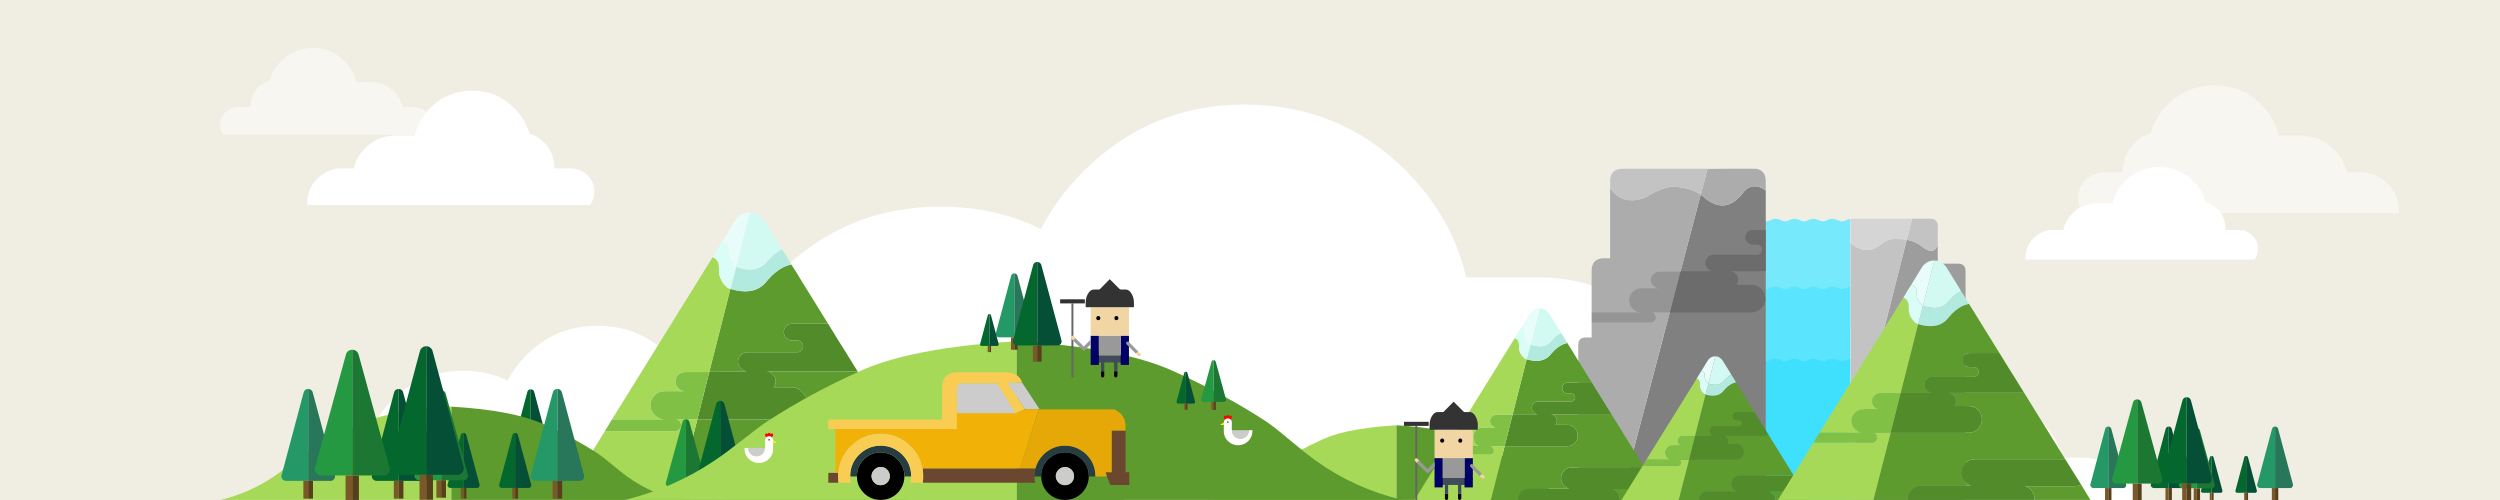 
<svg xmlns="http://www.w3.org/2000/svg" version="1.1" xmlns:xlink="http://www.w3.org/1999/xlink" preserveAspectRatio="none" x="0px" y="0px" width="2000px" height="400px" viewBox="0 0 2000 400">
<defs>
<g id="Layer4_0_FILL">
<path fill="#F0EDE2" stroke="none" d="
M 2000 400
L 2000 0 0.05 0 0.05 400 2000 400 Z"/>
</g>

<g id="Layer4_1_FILL">
<path fill="#FFFFFF" stroke="none" d="
M 1412.1 324.15
Q 1407.75 323.95 1401.85 323.3
L 1360.35 323.3
Q 1352.5 287.9 1325.4 260.75 1287.45 223.1 1234.1 221.9
L 1172.95 221.9
Q 1161.85 174.15 1125 136.75 1071.8 83.65 995.65 83.65 920.4 83.65 867.05 136.75 845.55 158.25 832.75 183.25 796.35 165.3 752.15 165.3 676.9 165.3 623.45 218.5 590.05 251.9 577.6 294.1 577.6 294.75 577.05 294.8 577.05 296 577.05 297.6 567.4 300.15 558.45 304.8 544.2 312.4 532.15 324.5 500.5 355.8 500 400
L 1500 400
Q 1492.9 374.95 1473.35 355.6 1448.05 329.7 1412.1 324.15 Z"/>
</g>

<g id="Layer4_2_FILL">
<path fill="#FFFFFF" stroke="none" d="
M 688.4 380.45
Q 677.25 369.05 661.45 366.6 659.5 366.5 656.9 366.2
L 638.6 366.2
Q 635.15 350.6 623.2 338.65 606.5 322.05 583 321.55
L 556.05 321.55
Q 551.15 300.5 534.9 284 511.45 260.6 477.9 260.6 444.75 260.6 421.25 284 411.75 293.5 406.1 304.5 390.1 296.6 370.6 296.6 337.45 296.6 313.9 320.05 299.15 334.75 293.7 353.35 293.7 353.65 293.45 353.65 293.45 354.2 293.45 354.9 289.2 356 285.25 358.05 278.95 361.4 273.65 366.75 259.7 380.55 259.5 400
L 700.15 400
Q 697.05 389 688.4 380.45 Z"/>
</g>

<g id="Layer4_3_FILL">
<path fill="#FFFFFF" stroke="none" d="
M 1672.8 366.6
Q 1670.85 366.5 1668.25 366.2
L 1649.95 366.2
Q 1646.5 350.6 1634.55 338.65 1617.85 322.05 1594.35 321.55
L 1567.4 321.55
Q 1562.5 300.5 1546.25 284 1522.8 260.6 1489.25 260.6 1456.1 260.6 1432.6 284 1423.1 293.5 1417.45 304.5 1401.45 296.6 1381.95 296.6 1348.8 296.6 1325.25 320.05 1310.5 334.75 1305.05 353.35 1305.05 353.65 1304.8 353.65 1304.8 354.2 1304.8 354.9 1300.55 356 1296.6 358.05 1290.3 361.4 1285 366.75 1271.05 380.55 1270.85 400
L 1711.5 400
Q 1708.4 389 1699.75 380.45 1688.6 369.05 1672.8 366.6 Z"/>
</g>

<g id="g___0_Layer0_0_FILL">
<path fill="#5E9B2E" stroke="none" d="
M 1195.4 392
Q 1197.3 392.55 1198.8 394 1201.1 396.35 1201.1 399.6 1201.1 399.8 1201.1 400
L 1233.55 400 1228.2 391.2
Q 1226.5 392 1224.55 392
L 1195.4 392
M 1150.75 337.65
Q 1152.6 337.7 1153.85 339.05 1155.3 340.4 1155.3 342.45 1155.3 344.1 1154.25 345.35
L 1162.7 345.35
Q 1165.9 345.35 1168.2 347.65 1170.45 349.85 1170.45 353.05 1170.45 356.25 1168.2 358.6 1165.9 360.9 1162.7 360.9
L 1157.1 360.9 1117.3 360.9 1107.25 400 1127.15 400
Q 1127.15 399.8 1127.15 399.6 1127.15 396.35 1129.45 394 1131.7 391.75 1134.95 391.75
L 1164.2 391.75
Q 1162.25 391.25 1160.7 389.75 1158.35 387.4 1158.35 384.1 1158.35 380.9 1160.7 378.6 1163 376.3 1166.2 376.3
L 1218.9 376.3 1195 337.65 1150.75 337.65
M 1133.3 297.65
L 1123.15 337.65 1141.6 337.65
Q 1139.7 337.6 1138.45 336.2 1137 334.85 1137 332.95 1137 331.05 1138.45 329.65 1139.7 328.35 1141.7 328.35
L 1165.8 328.35
Q 1166.9 328.35 1167.7 327.5 1168.55 326.6 1168.55 325.45 1168.55 324.25 1167.7 323.5 1167 322.7 1166.1 322.7 1165.9 322.65 1165.8 322.65
L 1162.95 322.65
Q 1161.5 322.55 1160.45 321.45 1159.2 320.3 1159.2 318.6 1159.2 316.9 1160.45 315.7 1161.6 314.5 1163.4 314.5
L 1180.65 314.5 1167.4 293.1 1165.5 289.95 1162.85 285.8
Q 1158.7 286.65 1154.8 289.95 1154.2 290.45 1153.5 291.1 1152.6 292 1151.6 293.1 1151.1 293.6 1150.65 294.25 1145 301.15 1133.3 297.65
M 1122.45 340.45
L 1123.05 338.3 1122.9 338.5 1122.7 339.4 1122.35 340.7 1122.45 340.45 Z"/>

<path fill="#518B2A" stroke="none" d="
M 1166.2 376.3
Q 1163 376.3 1160.7 378.6 1158.35 380.9 1158.35 384.1 1158.35 387.4 1160.7 389.75 1162.25 391.25 1164.2 391.75
L 1134.95 391.75
Q 1131.7 391.75 1129.45 394 1127.15 396.35 1127.15 399.6 1127.15 399.8 1127.15 400
L 1201.1 400
Q 1201.1 399.8 1201.1 399.6 1201.1 396.35 1198.8 394 1197.3 392.55 1195.4 392
L 1224.55 392
Q 1226.5 392 1228.2 391.2
L 1218.9 376.3 1166.2 376.3
M 1123.05 338.3
L 1122.45 340.45 1117.3 360.9 1157.1 360.9 1162.7 360.9
Q 1165.9 360.9 1168.2 358.6 1170.45 356.25 1170.45 353.05 1170.45 349.85 1168.2 347.65 1165.9 345.35 1162.7 345.35
L 1154.25 345.35
Q 1155.3 344.1 1155.3 342.45 1155.3 340.4 1153.85 339.05 1152.6 337.7 1150.75 337.65
L 1195 337.65 1189.25 328.35 1185.7 322.7 1180.65 314.5 1163.4 314.5
Q 1161.6 314.5 1160.45 315.7 1159.2 316.9 1159.2 318.6 1159.2 320.3 1160.45 321.45 1161.5 322.55 1162.95 322.65
L 1165.8 322.65
Q 1165.9 322.65 1166.1 322.7 1167 322.7 1167.7 323.5 1168.55 324.25 1168.55 325.45 1168.55 326.6 1167.7 327.5 1166.9 328.35 1165.8 328.35
L 1141.7 328.35
Q 1139.7 328.35 1138.45 329.65 1137 331.05 1137 332.95 1137 334.85 1138.45 336.2 1139.7 337.6 1141.6 337.65
L 1123.15 337.65 1123.1 337.95 1123.05 338.3 Z"/>

<path fill="#B3EADF" stroke="none" d="
M 1151.05 284.45
Q 1146.2 290.4 1136.1 287
L 1133.3 297.65
Q 1145 301.15 1150.65 294.25 1151.1 293.6 1151.6 293.1 1152.6 292 1153.5 291.1 1154.2 290.45 1154.8 289.95 1158.7 286.65 1162.85 285.8
L 1160.3 281.5 1158.35 278.5
Q 1155.75 279.6 1153.35 281.9 1152.2 283.1 1151.05 284.45 Z"/>

<path fill="#D2FAF2" stroke="none" d="
M 1148.55 263.1
Q 1146.15 260.65 1142.75 260.6
L 1136.1 287
Q 1146.2 290.4 1151.05 284.45 1152.2 283.1 1153.35 281.9 1155.75 279.6 1158.35 278.5
L 1155.45 273.7 1149.95 264.8 1149.75 264.5
Q 1149.25 263.7 1148.55 263.1 Z"/>

<path fill="#A6D958" stroke="none" d="
M 1108.6 365.65
Q 1107.75 366.6 1106.6 366.6
L 1072.45 366.6 1051.75 400 1107.25 400 1117.3 360.9 1106.75 360.9
Q 1107.8 360.95 1108.6 361.7 1109.4 362.55 1109.4 363.7 1109.4 364.85 1108.6 365.65
M 1126.6 283.5
Q 1125.9 282.7 1124.7 282.25
L 1075.9 360.9 1101.25 360.9
Q 1098.55 360.85 1096.6 358.8 1094.5 356.8 1094.5 354.1 1094.5 351.3 1096.6 349.25 1098.45 347.25 1101.35 347.25
L 1111.2 347.25
Q 1109.4 347.2 1108.1 345.9 1106.65 344.5 1106.65 342.55 1106.65 340.7 1108.1 339.25 1109.05 338.3 1110.5 338.05
L 1111.4 337.95 1123.1 337.95 1123.15 337.65 1133.3 297.65
Q 1132.8 297.45 1132.15 297.25 1127.5 293.6 1127.75 287.75 1127.9 285.05 1126.6 283.5 Z"/>

<path fill="#80C145" stroke="none" d="
M 1111.4 337.95
L 1110.5 338.05
Q 1109.05 338.3 1108.1 339.25 1106.65 340.7 1106.65 342.55 1106.65 344.5 1108.1 345.9 1109.4 347.2 1111.2 347.25
L 1101.35 347.25
Q 1098.45 347.25 1096.6 349.25 1094.5 351.3 1094.5 354.1 1094.5 356.8 1096.6 358.8 1098.55 360.85 1101.25 360.9
L 1075.9 360.9 1072.45 366.6 1106.6 366.6
Q 1107.75 366.6 1108.6 365.65 1109.4 364.85 1109.4 363.7 1109.4 362.55 1108.6 361.7 1107.8 360.95 1106.75 360.9
L 1117.3 360.9 1122.45 340.45 1122.35 340.7 1122.7 339.4 1122.9 338.5 1123.05 338.3 1123.1 337.95 1111.4 337.95 Z"/>

<path fill="#DAFDF7" stroke="none" d="
M 1127.15 278.15
L 1124.7 282.25
Q 1125.9 282.7 1126.6 283.5 1127.9 285.05 1127.75 287.75 1127.5 293.6 1132.15 297.25 1132.8 297.45 1133.3 297.65
L 1136.1 287
Q 1132.25 284 1132.4 279.25 1132.55 277.05 1131.55 275.85 1130.75 275.05 1129.4 274.6
L 1127.15 278.15 Z"/>

<path fill="#E8FCFA" stroke="none" d="
M 1133.6 267.7
L 1129.4 274.6
Q 1130.75 275.05 1131.55 275.85 1132.55 277.05 1132.4 279.25 1132.25 284 1136.1 287
L 1142.75 260.6
Q 1142.7 260.6 1142.65 260.6 1139.2 260.6 1136.7 263.1 1136.1 263.7 1135.7 264.35
L 1135.25 265 1133.6 267.7 Z"/>
</g>

<g id="G_____0_Layer0_0_FILL">
<path fill="#A6D958" stroke="none" d="
M 429.8 361.45
Q 419.2 369.75 411.85 374.7 385.15 392.55 354.2 399.95
L 606 400 606 298
Q 566.65 300.35 538.95 306.5 519.6 310.75 505.95 316.9 472.85 331.8 445.75 349.5 441.65 352.15 430.8 360.65 430.3 361.05 429.8 361.45 Z"/>

<path fill="#5E9B2E" stroke="none" d="
M 798.2 374.7
Q 791.55 369.9 780.55 360.65 770.8 352.45 766.25 349.5 739.15 331.8 706.05 316.9 672.9 302 606 298
L 606 400 853.8 399.95
Q 823.1 392.6 798.2 374.7 Z"/>
</g>

<g id="graphic_G_Tree_B_0_Layer0_0_FILL">
<path fill="#04682E" stroke="none" d="
M 0 27
L 0 -40
Q -1.5 -40 -2.5 -38.95 -2.8 -38.6 -3.05 -38.2
L -3.5 -36.75 -19.55 23.5
Q -19.55 24.95 -18.55 26 -17.55 26.95 -16.15 27
L -3.5 27 0 27 Z"/>

<path fill="#7A5829" stroke="none" d="
M 0 40
L 0 27 -3.5 27 -3.5 40 0 40 Z"/>

<path fill="#573F1E" stroke="none" d="
M 3.5 27
L 0 27 0 40 3.5 40 3.5 27 Z"/>

<path fill="#044F36" stroke="none" d="
M 2.45 -38.95
Q 1.45 -40 0 -40
L 0 27 3.5 27 15.15 27 17 27
Q 17.85 26.75 18.55 26.1 19.55 25.1 19.55 23.65 19.55 23.55 19.55 23.45
L 19.55 23.3 3.5 -36.75 3.05 -38.2
Q 2.85 -38.55 2.45 -38.95 Z"/>
</g>

<g id="Layer3_3_MEMBER_0_FILL">
<path fill="#77E9FD" stroke="none" d="
M 1477.2 176
Q 1473.6 178 1470.7 176.35 1465.7 174.05 1462.05 176 1458.4 178 1455.55 176.35 1450.55 174 1446.95 176 1443.3 178 1440.4 176.3 1435.4 174 1431.8 175.95 1428.15 178 1425.25 176.3 1420.35 174 1416.7 175.95 1413.15 177.9 1410.35 176.4 1410.25 176.35 1410.15 176.3 1405.25 173.95 1401.6 175.95 1401 176.3 1400.45 176.5
L 1400.45 398.95 1480.15 398.95 1480.15 175.15
Q 1478.6 175.25 1477.2 176 Z"/>
</g>

<g id="Layer3_3_MEMBER_1_FILL">
<path fill="#5BE4FD" stroke="none" d="
M 1440.4 230.55
Q 1435.4 228.2 1431.8 230.15 1428.15 232.25 1425.25 230.55 1420.35 228.2 1416.7 230.15 1413.15 232.15 1410.35 230.6 1410.25 230.55 1410.15 230.55 1405.25 228.15 1401.6 230.15 1401 230.55 1400.45 230.7
L 1400.45 398.7 1480.15 398.7 1480.15 229.35
Q 1478.6 229.45 1477.2 230.2 1473.6 232.25 1470.7 230.55 1465.7 228.25 1462.05 230.2 1458.4 232.25 1455.55 230.55 1450.55 228.2 1446.95 230.2 1443.3 232.25 1440.4 230.55 Z"/>
</g>

<g id="Layer3_3_MEMBER_2_FILL">
<path fill="#3EE0FD" stroke="none" d="
M 1416.7 287.9
Q 1413.15 289.9 1410.35 288.35 1410.25 288.3 1410.15 288.3 1405.25 285.9 1401.6 287.9 1401 288.3 1400.45 288.45
L 1400.45 400 1480.15 400 1480.15 287.1
Q 1478.6 287.2 1477.2 287.95 1473.6 290 1470.7 288.3 1465.7 286 1462.05 287.95 1458.4 290 1455.55 288.3 1450.55 285.95 1446.95 287.95 1443.3 290 1440.4 288.3 1435.4 285.95 1431.8 287.9 1428.15 290 1425.25 288.3 1420.35 285.95 1416.7 287.9 Z"/>
</g>

<g id="Layer3_4_MEMBER_0_FILL">
<path fill="#808080" stroke="none" d="
M 1363.8 158.35
Q 1362.4 156.9 1360.6 155.7
L 1296.3 400 1412.6 400 1412.6 152.4
Q 1401.25 144.35 1393.3 155.6 1379.95 171.65 1363.8 158.35 Z"/>

<path fill="#ACACAC" stroke="none" d="
M 1360.6 155.7
Q 1362.4 156.9 1363.8 158.35 1379.95 171.65 1393.3 155.6 1401.25 144.35 1412.6 152.4
L 1412.6 145
Q 1412.6 136.2 1404.8 135
L 1378.3 135
Q 1370.65 135.2 1366.05 135.1
L 1360.6 155.7
M 1360.6 155.7
Q 1351.95 149.6 1336.85 149.3 1326.95 151.1 1316.05 158.1 1297.9 164.85 1288.1 150.35
L 1288.1 206.6 1283.5 206.6
Q 1273.3 206.6 1273.3 216.6
L 1273.3 269.95 1268.65 269.95
Q 1262.6 269.95 1262.6 276.05
L 1262.6 400 1296.3 400 1360.6 155.7 Z"/>

<path fill="#C3C3C3" stroke="none" d="
M 1366.05 135.1
Q 1364.85 135.05 1363.8 135
L 1298.25 135
Q 1288.1 135 1288.1 145
L 1288.1 150.35
Q 1297.9 164.85 1316.05 158.1 1326.95 151.1 1336.85 149.3 1351.95 149.6 1360.6 155.7
L 1366.05 135.1 Z"/>
</g>

<g id="Layer3_4_MEMBER_1_FILL">
<path fill="#959595" stroke="none" d="
M 1343.8 219.5
L 1344.05 218.3 1344.25 217.35 1327.6 217.35 1327.45 217.35 1326.2 217.55
Q 1324.2 217.85 1322.7 219.3 1320.75 221.35 1320.75 224.05 1320.75 226.7 1322.7 228.65 1324.7 230.6 1327.35 230.65
L 1313.1 230.65
Q 1309.1 230.65 1306.2 233.5 1303.35 236.3 1303.35 240.25 1303.35 244.2 1306.2 247.1 1309.15 249.85 1312.85 249.95
L 1285.85 249.95 1273.5 249.95 1273.5 257.95 1285.85 257.95 1320.6 257.95
Q 1322.25 257.95 1323.45 256.7 1324.6 255.5 1324.6 253.95 1324.6 252.3 1323.45 251.1 1322.35 250.05 1320.8 249.95
L 1335.85 249.95 1343.8 219.5 Z"/>

<path fill="#6C6C6C" stroke="none" d="
M 1412.6 184.05
L 1402.1 184.05
Q 1399.65 184.05 1397.95 185.8 1396.25 187.5 1396.25 189.95 1396.25 192.35 1397.95 194 1399.5 195.5 1401.55 195.7
L 1405.55 195.7
Q 1405.75 195.7 1406.05 195.7 1407.35 195.85 1408.45 196.85 1409.6 197.95 1409.6 199.65 1409.6 201.3 1408.45 202.55 1407.2 203.75 1405.55 203.8
L 1371 203.8
Q 1368.2 203.8 1366.25 205.7 1364.3 207.65 1364.3 210.35 1364.3 213 1366.25 214.95 1368.2 216.9 1370.75 216.95
L 1344.45 216.95 1343.8 219.5 1335.85 249.95 1393.1 249.95 1401.15 249.95
Q 1405.75 249.95 1409.05 246.65 1412.3 243.45 1412.3 239 1412.3 234.3 1409.05 231.1 1405.75 227.9 1401.15 227.9
L 1389.05 227.9
Q 1390.6 226.1 1390.6 223.75 1390.6 220.95 1388.45 218.9 1386.55 217 1383.85 216.95
L 1412.6 216.95 1412.6 184.05 Z"/>
</g>

<g id="Layer3_5_FILL">
<path fill="#9D9D9D" stroke="none" d="
M 1566.45 210.95
L 1550.2 210.95 1550.2 196
Q 1547.45 203.95 1539.25 198.5 1533.45 193.35 1525.4 191.8
L 1480.45 369.25 1480.45 400 1572.45 400 1572.45 217
Q 1572.45 210.95 1566.45 210.95 Z"/>

<path fill="#C3C3C3" stroke="none" d="
M 1529.7 175
L 1525.4 191.8
Q 1533.45 193.35 1539.25 198.5 1547.45 203.95 1550.2 196
L 1550.2 181.05
Q 1550.2 175 1544.2 175
L 1529.7 175
M 1483 196.4
Q 1481.8 195.55 1480.45 194.45
L 1480.45 369.25 1525.4 191.8
Q 1521.6 191.1 1517.4 191.2 1509.65 190.45 1503.15 196.95 1493.05 203.15 1483 196.4 Z"/>

<path fill="#D5D5D5" stroke="none" d="
M 1482.95 175
Q 1481.55 175 1480.45 175.35
L 1480.45 194.45
Q 1481.8 195.55 1483 196.4 1493.05 203.15 1503.15 196.95 1509.65 190.45 1517.4 191.2 1521.6 191.1 1525.4 191.8
L 1529.7 175 1482.95 175 Z"/>
</g>

<g id="Layer3_7_MEMBER_0_FILL">
<path fill="#FFFFFF" stroke="none" d="
M 1802.15 188.55
Q 1797.85 184.4 1792.1 184
L 1780.4 184
Q 1780.4 183.5 1780.4 183.2 1780.4 173.7 1773.75 166.95 1771.1 164.45 1768.2 162.85 1766.3 161.9 1764.3 161.3 1764.3 161.05 1764.3 160.8 1764.15 160.7 1764.15 160.55 1761.55 151.8 1754.45 144.75 1743.2 133.6 1727.35 133.6 1711.4 133.6 1700.15 144.75 1692.4 152.5 1690.1 162.6
L 1677.2 162.6
Q 1666.05 162.85 1657.9 170.85 1652.3 176.45 1650.65 184
L 1641.9 184
Q 1640.65 184.05 1639.7 184.05 1632.2 185.35 1626.8 190.7 1620.4 197.1 1620.4 206.55 1620.4 207.1 1620.4 207.65
L 1803.7 207.65
Q 1806.4 203.9 1806.4 198.95 1806.4 192.75 1802.15 188.55 Z"/>
</g>

<g id="Layer3_8_MEMBER_0_FILL">
<path fill="#FFFFFF" stroke="none" d="
M 377.9 72.5
Q 358.1 72.5 344.3 86.3 334.7 95.9 331.85 108.35
L 315.95 108.35
Q 302.15 108.7 292.15 118.55 285.2 125.5 283.15 134.75
L 272.35 134.75
Q 270.8 134.9 269.65 134.9 260.35 136.4 253.7 143.05 245.8 151 245.8 162.55 245.8 163.3 245.8 164
L 472.1 164
Q 475.45 159.35 475.45 153.25 475.45 145.6 470.15 140.45 464.9 135.25 457.75 134.75
L 443.35 134.75
Q 443.35 134.2 443.35 133.75 443.35 122.05 435.1 113.75 431.9 110.65 428.3 108.7 425.9 107.5 423.5 106.75 423.5 106.45 423.5 106.1 423.25 106 423.25 105.85 420.05 95 411.25 86.3 397.4 72.5 377.9 72.5 Z"/>
</g>

<g id="Layer3_9_FILL">
<path fill="#FFFFFF" fill-opacity="0.498" stroke="none" d="
M 344.35 91.95
Q 339.35 86.95 332.25 85.8 331.4 85.8 330.25 85.65
L 322.05 85.65
Q 320.45 78.65 315.2 73.35 307.6 65.9 297.15 65.65
L 285.1 65.65
Q 282.9 56.2 275.65 48.9 265.2 38.4 250.15 38.4 235.35 38.4 224.85 48.9 218.2 55.5 215.75 63.75 215.75 63.85 215.55 63.95 215.55 64.2 215.55 64.4 213.7 64.95 211.9 65.9 209.15 67.4 206.75 69.7 200.5 76 200.5 84.9 200.5 85.25 200.5 85.65
L 189.6 85.65
Q 184.15 86.05 180.15 90 176.1 93.9 176.1 99.7 176.1 104.35 178.7 107.85
L 350.4 107.85
Q 350.4 107.3 350.4 106.75 350.4 98 344.35 91.95 Z"/>
</g>

<g id="Layer3_10_FILL">
<path fill="#FFFFFF" fill-opacity="0.498" stroke="none" d="
M 1840.75 108.35
L 1823 108.35
Q 1819.75 94.45 1809.1 83.65 1793.65 68.25 1771.5 68.25 1749.65 68.25 1734.25 83.65 1724.45 93.4 1720.8 105.6 1720.8 105.75 1720.55 105.9 1720.55 106.2 1720.55 106.55 1717.85 107.4 1715.15 108.75 1711.15 110.95 1707.6 114.35 1698.3 123.6 1698.3 136.75 1698.3 137.25 1698.3 137.85
L 1682.25 137.85
Q 1674.25 138.4 1668.4 144.25 1662.5 149.95 1662.5 158.5 1662.5 165.4 1666.2 170.55
L 1919.25 170.55
Q 1919.25 169.85 1919.25 168.95 1919.25 156.05 1910.3 147.1 1902.85 139.7 1892.5 138.1 1891.2 138.1 1889.5 137.85
L 1877.35 137.85
Q 1875.15 127.5 1867.3 119.75 1856.15 108.75 1840.75 108.35 Z"/>
</g>

<g id="graphic_G_Tree_C_0_Layer0_0_FILL">
<path fill="#249942" stroke="none" d="
M 0 26.95
L 0 -40
Q -1.5 -40 -2.55 -39 -2.9 -38.6 -3.1 -38.25
L -3.55 -36.75 -20 23.45
Q -20 24.9 -18.95 25.9 -17.95 26.9 -16.5 26.95
L -3.55 26.95 0 26.95 Z"/>

<path fill="#7A5829" stroke="none" d="
M 0 40
L 0 26.95 -3.55 26.95 -3.55 40 0 40 Z"/>

<path fill="#573F1E" stroke="none" d="
M 3.55 26.95
L 0 26.95 0 40 3.55 40 3.55 26.95 Z"/>

<path fill="#1C7733" stroke="none" d="
M 3.55 -36.8
L 3.1 -38.2
Q 2.9 -38.6 2.5 -39 1.5 -40 0 -40
L 0 26.95 3.55 26.95 15.5 26.95 17.4 26.95
Q 18.3 26.7 18.95 26.05 20 25.05 20 23.6 20 23.5 20 23.45
L 20 23.25 3.55 -36.8 Z"/>
</g>

<g id="graphic_G_Tree_A_0_Layer0_0_FILL">
<path fill="#249967" stroke="none" d="
M 0 27
L 0 -40
Q -1.5 -40 -2.5 -38.95 -2.8 -38.6 -3.05 -38.2
L -3.5 -36.75 -19.55 23.5
Q -19.55 24.95 -18.55 26 -17.55 26.95 -16.15 27
L -3.5 27 0 27 Z"/>

<path fill="#7A5829" stroke="none" d="
M 0 40
L 0 27 -3.5 27 -3.5 40 0 40 Z"/>

<path fill="#573F1E" stroke="none" d="
M 3.5 27
L 0 27 0 40 3.5 40 3.5 27 Z"/>

<path fill="#28775B" stroke="none" d="
M 2.45 -38.95
Q 1.45 -40 0 -40
L 0 27 3.5 27 15.15 27 17 27
Q 17.85 26.75 18.55 26.1 19.55 25.1 19.55 23.65 19.55 23.55 19.55 23.45
L 19.55 23.3 3.5 -36.75 3.05 -38.2
Q 2.85 -38.55 2.45 -38.95 Z"/>
</g>

<g id="how_G_buy__0_Layer0_0_FILL">
<path fill="#000000" stroke="none" d="
M 15.85 38.8
Q 12.75 41.85 12.75 46.25 12.75 46.35 12.75 46.4 12.75 47.85 13.1 49.2 13.8 51.75 15.85 53.8 18.95 56.85 23.3 56.85 27.7 56.85 30.8 53.8 32.8 51.75 33.5 49.2 33.85 47.85 33.9 46.4 33.9 46.35 33.9 46.25 33.9 41.85 30.8 38.8 27.7 35.7 23.3 35.7 18.95 35.7 15.85 38.8
M 19.25 46.4
Q 19.25 46.35 19.25 46.3 19.25 44.6 20.5 43.4 21.65 42.2 23.3 42.2 25.05 42.2 26.2 43.4 27.4 44.6 27.4 46.3 27.4 46.35 27.4 46.4 27.35 48 26.2 49.15
L 26.15 49.2
Q 25 50.3 23.3 50.3 21.65 50.3 20.5 49.2
L 20.5 49.15
Q 19.3 48 19.25 46.4
M 94.8 46.4
Q 94.85 47.85 95.2 49.2 95.9 51.75 97.9 53.8 101 56.85 105.4 56.85 109.75 56.85 112.9 53.8 114.9 51.75 115.6 49.2 116 47.85 116 46.4 116 46.35 116 46.25 116 41.85 112.9 38.8 109.75 35.7 105.4 35.7 101 35.7 97.9 38.8 94.8 41.85 94.8 46.25 94.8 46.35 94.8 46.4
M 101.3 46.4
Q 101.3 46.35 101.3 46.3 101.3 44.6 102.55 43.4 103.75 42.2 105.4 42.2 107.1 42.2 108.3 43.4 109.45 44.6 109.45 46.3 109.45 46.35 109.45 46.4 109.4 48 108.3 49.15
L 108.25 49.2
Q 107.05 50.3 105.4 50.3 103.75 50.3 102.55 49.2
L 102.55 49.15
Q 101.35 48 101.3 46.4 Z"/>

<path fill="#CCCCCC" stroke="none" d="
M 19.25 46.3
Q 19.25 46.35 19.25 46.4 19.3 48 20.5 49.15
L 20.5 49.2
Q 21.65 50.3 23.3 50.3 25 50.3 26.15 49.2
L 26.2 49.15
Q 27.35 48 27.4 46.4 27.4 46.35 27.4 46.3 27.4 44.6 26.2 43.4 25.05 42.2 23.3 42.2 21.65 42.2 20.5 43.4 19.25 44.6 19.25 46.3
M 57.25 7.35
L 57.25 18.3 83.5 18.3 75.05 4.95 59.15 4.95
Q 57.5 5.1 57.25 7.35
M 101.3 46.3
Q 101.3 46.35 101.3 46.4 101.35 48 102.55 49.15
L 102.55 49.2
Q 103.75 50.3 105.4 50.3 107.05 50.3 108.25 49.2
L 108.3 49.15
Q 109.4 48 109.45 46.4 109.45 46.35 109.45 46.3 109.45 44.6 108.3 43.4 107.1 42.2 105.4 42.2 103.75 42.2 102.55 43.4 101.3 44.6 101.3 46.3
M 94.15 16.55
L 86.3 4.65 79.7 4.65 87.6 16.55 93.65 16.55 94.15 16.55 Z"/>

<path fill="#6B4730" stroke="none" d="
M 4.4 44.8
L 3.1 44.8 0 44.8 0 49.2 4.55 49.2
Q 4.35 47.8 4.35 46.4 4.35 46.35 4.35 46.3 4.35 45.5 4.4 44.8
M 92.15 49.2
Q 91.8 47.85 91.8 46.4 91.8 46.35 91.8 46.3 91.8 44.45 92.25 42.8
L 85.5 42.8 42 42.8
Q 42.25 44.45 42.25 46.3 42.25 46.35 42.25 46.4 42.25 47.8 42.1 49.2
L 92.15 49.2
M 132.4 25.95
L 132.35 25.95 126.2 25.95 126.2 44.5 123.45 44.5 124.05 46.4 125.6 50.2 134.05 50.2 134.05 44.5 132.4 44.5 132.4 25.95 Z"/>

<path fill="#283D43" stroke="none" d="
M 16.1 34.8
Q 14.85 35.55 13.75 36.65 9.75 40.65 9.75 46.3 9.75 46.35 9.75 46.4
L 12.75 46.4
Q 12.75 46.35 12.75 46.25 12.75 41.85 15.85 38.8 18.95 35.7 23.3 35.7 27.7 35.7 30.8 38.8 33.9 41.85 33.9 46.25 33.9 46.35 33.9 46.4
L 36.9 46.4
Q 36.9 46.35 36.9 46.3 36.9 40.65 32.9 36.65 31.8 35.55 30.55 34.8 27.35 32.7 23.3 32.7 19.3 32.7 16.1 34.8
M 98.15 34.8
Q 96.9 35.55 95.8 36.65 93.15 39.35 92.25 42.8 91.8 44.45 91.8 46.3 91.8 46.35 91.8 46.4
L 94.8 46.4
Q 94.8 46.35 94.8 46.25 94.8 41.85 97.9 38.8 101 35.7 105.4 35.7 109.75 35.7 112.9 38.8 116 41.85 116 46.25 116 46.35 116 46.4
L 118.95 46.4
Q 118.95 46.35 118.95 46.3 118.95 40.65 115 36.65 113.9 35.55 112.6 34.8 109.4 32.7 105.4 32.7 101.35 32.7 98.15 34.8 Z"/>

<path fill="#F9CD54" stroke="none" d="
M 42 42.8
L 42 42.75
Q 41.2 38.3 38.4 34.8 37.65 33.75 36.7 32.85 31.15 27.3 23.3 27.3 15.5 27.3 9.95 32.85 9 33.75 8.2 34.8 4.8 39.15 4.4 44.8 4.35 45.5 4.35 46.3 4.35 46.35 4.35 46.4 4.35 47.8 4.55 49.2
L 10.05 49.2
Q 9.75 47.85 9.75 46.4 9.75 46.35 9.75 46.3 9.75 40.65 13.75 36.65 14.85 35.55 16.1 34.8 19.3 32.7 23.3 32.7 27.35 32.7 30.55 34.8 31.8 35.55 32.9 36.65 36.9 40.65 36.9 46.3 36.9 46.35 36.9 46.4 36.9 47.85 36.6 49.2
L 42.1 49.2
Q 42.25 47.8 42.25 46.4 42.25 46.35 42.25 46.3 42.25 44.45 42 42.8
M 83.5 18.3
L 87.6 16.55 79.7 4.65 86.3 4.65
Q 85.25 0.75 79.95 0
L 57.25 0
Q 50.55 0.25 50.7 7.35
L 50.7 21.1 0 21.1 0 25.3 3.1 25.3 57.25 25.3 57.25 18.3 57.25 7.35
Q 57.5 5.1 59.15 4.95
L 75.05 4.95 83.5 18.3 Z"/>

<path fill="#F1B107" stroke="none" d="
M 93.65 16.55
L 87.6 16.55 83.5 18.3 57.25 18.3 57.25 25.3 3.1 25.3 3.1 44.8 4.4 44.8
Q 4.8 39.15 8.2 34.8 9 33.75 9.95 32.85 15.5 27.3 23.3 27.3 31.15 27.3 36.7 32.85 37.65 33.75 38.4 34.8 41.2 38.3 42 42.75
L 42 42.8 85.5 42.8 93.65 16.55 Z"/>

<path fill="#E6A806" stroke="none" d="
M 132.35 25.95
L 132.35 25.3
Q 132.9 18.95 127.3 16.55
L 94.15 16.55 93.65 16.55 85.5 42.8 92.25 42.8
Q 93.15 39.35 95.8 36.65 96.9 35.55 98.15 34.8 101.35 32.7 105.4 32.7 109.4 32.7 112.6 34.8 113.9 35.55 115 36.65 118.95 40.65 118.95 46.3 118.95 46.35 118.95 46.4
L 124.05 46.4 123.45 44.5 126.2 44.5 126.2 25.95 132.35 25.95 Z"/>
</g>

<g id="products_G_products___B_0_Layer0_0_MEMBER_0_FILL">
<path fill="#666666" stroke="none" d="
M 6.8 12.4
L 5.8 12.4 5.8 50.35 6.8 50.35 6.8 12.4 Z"/>
</g>

<g id="products_G_products___B_0_Layer0_0_MEMBER_1_FILL">
<path fill="#414B5A" stroke="none" d="
M 19.85 42.65
L 31 42.65
Q 34.95 42.65 35.2 39.05
L 15.65 39.05
Q 15.95 42.65 19.85 42.65 Z"/>
</g>

<g id="products_G_products___B_0_Layer0_0_MEMBER_2_FILL">
<path fill="#000000" stroke="none" d="
M 22.6 47.15
L 20.95 47.15 20.95 49.5
Q 20.95 49.85 21.15 50.05 21.4 50.35 21.75 50.35 22.15 50.35 22.4 50.05 22.6 49.85 22.6 49.5
L 22.6 47.15
M 29.35 47.15
L 27.65 47.15 27.65 49.5
Q 27.65 49.85 27.9 50.05 28.15 50.35 28.45 50.35 28.8 50.35 29.05 50.05 29.35 49.85 29.35 49.5
L 29.35 47.15 Z"/>

<path fill="#414B5A" stroke="none" d="
M 21.15 40.65
Q 20.95 40.85 20.95 41.2
L 20.95 47.15 22.6 47.15 22.6 41.2
Q 22.6 40.85 22.4 40.65 22.15 40.35 21.75 40.35 21.4 40.35 21.15 40.65
M 29.35 41.2
Q 29.35 40.85 29.05 40.65 28.8 40.35 28.45 40.35 28.15 40.35 27.9 40.65 27.65 40.85 27.65 41.2
L 27.65 47.15 29.35 47.15 29.35 41.2 Z"/>
</g>

<g id="products_G_products___B_0_Layer0_0_MEMBER_3_FILL">
<path fill="#000066" stroke="none" d="
M 35.25 28.9
L 31 28.9 31 39.05 31 43.9 35.25 43.9 35.25 28.9
M 19.85 28.9
L 15.65 28.9 15.65 43.9 19.85 43.9 19.85 39.05 19.85 28.9 Z"/>

<path fill="#999999" stroke="none" d="
M 19.85 28.9
L 19.85 39.05 31 39.05 31 28.9 19.85 28.9 Z"/>
</g>

<g id="products_G_products___B_0_Layer0_0_MEMBER_4_FILL">
<path fill="#F1D6A4" stroke="none" d="
M 35.25 14.35
L 15.65 14.35 15.65 28.9 35.25 28.9 35.25 14.35 Z"/>
</g>

<g id="products_G_products___B_0_Layer0_0_MEMBER_5_FILL">
<path fill="#000000" stroke="none" d="
M 18.5 19.95
Q 18.5 20.4 18.8 20.7 19.1 21 19.55 21 20 21 20.3 20.7 20.6 20.4 20.6 19.95 20.6 19.5 20.3 19.2 20 18.85 19.55 18.85 19.1 18.85 18.8 19.2 18.5 19.5 18.5 19.95 Z"/>
</g>

<g id="products_G_products___B_0_Layer0_0_MEMBER_6_FILL">
<path fill="#000000" stroke="none" d="
M 29.55 20.7
Q 29.85 20.4 29.85 19.95 29.85 19.5 29.55 19.2 29.3 18.85 28.8 18.85 28.35 18.85 28.05 19.2 27.8 19.5 27.8 19.95 27.8 20.4 28.05 20.7 28.35 21 28.8 21 29.3 21 29.55 20.7 Z"/>
</g>

<g id="products_G_products___B_0_Layer0_0_MEMBER_7_FILL">
<path fill="#333333" stroke="none" d="
M 36.7 7.65
Q 35.5 5.3 33.55 5.3
L 17.3 5.3
Q 15.4 5.3 14.15 7.65 13.1 9.6 13.1 12
L 13.1 14.35 37.8 14.35 37.8 12
Q 37.8 9.6 36.7 7.65 Z"/>
</g>

<g id="products_G_products___B_0_Layer0_0_MEMBER_8_FILL">
<path fill="#333333" stroke="none" d="
M 17.65 7.85
L 33.3 7.85 25.4 0 17.65 7.85 Z"/>
</g>

<g id="products_G_products___B_0_Layer0_0_MEMBER_9_FILL">
<path fill="#999999" stroke="none" d="
M 38.8 38.15
L 39.95 37 35.25 32.2
Q 35.05 31.95 34.7 31.95 34.3 31.9 34.05 32.2 33.8 32.5 33.8 32.75 33.8 33.1 34.05 33.4
L 38.8 38.15 Z"/>

<path fill="#F4D5A0" stroke="none" d="
M 40.5 39.45
Q 40.85 39.45 41.1 39.2 41.35 39 41.35 38.65 41.35 38.3 41.1 38.05
L 39.95 37 38.8 38.15 39.9 39.25
Q 40.15 39.5 40.5 39.45 Z"/>
</g>

<g id="products_G_products___B_0_Layer0_0_MEMBER_10_FILL">
<path fill="#F4D5A0" stroke="none" d="
M 6.6 31.4
L 7.85 30.2 6.9 29.25
Q 6.7 28.95 6.35 28.95 6 28.95 5.75 29.25 5.45 29.5 5.45 29.85 5.45 30.2 5.7 30.45
L 6.6 31.4 Z"/>

<path fill="#999999" stroke="none" d="
M 11.55 36.25
Q 11.8 36.55 12.15 36.55 12.5 36.55 12.75 36.25 12.9 36.2 12.95 36.05
L 15.7 33.3 15.7 30.85 12.1 34.5 7.85 30.2 6.6 31.4 11.55 36.25 Z"/>
</g>

<g id="products_G_products___B_0_Layer0_0_MEMBER_11_FILL">
<path fill="#333333" stroke="none" d="
M 12.65 12.4
L 12.65 10.3 0 10.3 0 12.4 12.65 12.4 Z"/>
</g>

<g id="products_G_products_G1_0_Layer0_0_MEMBER_0_FILL">
<path fill="#FF0000" stroke="none" d="
M 9.35 2.05
Q 9.55 1.65 9.35 1.2 9.25 0.8 8.8 0.6 8.4 0.4 7.9 0.6 7.45 0.7 7.35 1.15
L 7.3 1.15
Q 7.3 0.65 6.95 0.35 6.65 0.05 6.15 0.05
L 6.15 0
Q 5.75 0.05 5.4 0.35 5.1 0.65 5.1 1.15 4.9 0.75 4.45 0.6 4 0.4 3.6 0.6 3.2 0.8 3 1.2 2.85 1.65 3.05 2.05
L 3.95 3.95 8.5 3.95 9.35 2.05 Z"/>
</g>

<g id="products_G_products_G1_0_Layer0_0_MEMBER_1_FILL">
<path fill="#CCCCCC" stroke="none" d="
M 21.05 16.95
Q 23.05 14.95 23.05 12.2 23.05 12.15 23.05 12.1
L 9.55 12.1
Q 9.55 12.15 9.55 12.2 9.55 14.95 11.5 16.95 13 18.35 14.8 18.75 15.05 18.8 15.3 18.8 15.8 18.85 16.25 18.85 19.1 18.85 21.05 16.95 Z"/>

<path fill="#FFFFFF" stroke="none" d="
M 23.05 12.2
Q 23.05 14.95 21.05 16.95 19.1 18.85 16.25 18.85 15.8 18.85 15.3 18.8 15.05 18.8 14.8 18.75 13 18.35 11.5 16.95 9.55 14.95 9.55 12.2 9.55 12.15 9.55 12.1
L 9.4 12.1 9.4 5.8
Q 9.4 5.65 9.35 5.1 9.15 4.2 8.5 3.55 7.5 2.65 6.2 2.65 4.95 2.65 3.95 3.55 3.05 4.5 3 5.8
L 3 7.95 3 14.05
Q 3.05 14.1 3.05 14.2 3.1 14.8 3.25 15.35 3.9 18.45 6.3 20.8 9.7 24.15 14.4 24.15 19.15 24.15 22.55 20.8 25.9 17.5 25.9 12.7 25.9 12.4 25.9 12.1
L 23.05 12.1
Q 23.05 12.15 23.05 12.2 Z"/>
</g>

<g id="products_G_products_G1_0_Layer0_0_MEMBER_1_MEMBER_0_FILL">
<path fill="#000000" stroke="none" d="
M 6.25 6.15
Q 6.5 6.15 6.65 6.05 6.75 5.85 6.75 5.6 6.75 5.4 6.65 5.2 6.5 5.05 6.25 5.05 6.05 5.05 5.8 5.2 5.75 5.4 5.75 5.6 5.75 5.85 5.8 6.05 6.05 6.15 6.25 6.15 Z"/>
</g>

<g id="products_G_products_G1_0_Layer0_0_MEMBER_2_FILL">
<path fill="#FFFF00" stroke="none" d="
M 3 5.8
L 0 7.95 3 7.95 3 5.8 Z"/>
</g>

<path id="products_G_products___B_0_Layer0_0_1_STROKES" stroke="#333333" stroke-width="0.1" stroke-linejoin="round" stroke-linecap="round" fill="none" d="
M 17.45 14.55
L 30.45 14.55"/>
</defs>

<g transform="matrix( 1, 0, 0, 1, 0,0) ">
<use xlink:href="#Layer4_0_FILL"/>
</g>

<g transform="matrix( 1, 0, 0, 1, 0,0) ">
<use xlink:href="#Layer4_1_FILL"/>
</g>

<g transform="matrix( 1, 0, 0, 1, 0,0) ">
<use xlink:href="#Layer4_2_FILL"/>
</g>

<g transform="matrix( 1, 0, 0, 1, 0,0) ">
<use xlink:href="#Layer4_3_FILL"/>
</g>

<g transform="matrix( 1.65, 0, 0, 1.65, 449.75,170) ">
<g transform="matrix( 1, 0, 0, 1, -1051.75,-260.6) ">
<use xlink:href="#g___0_Layer0_0_FILL"/>
</g>
</g>

<g transform="matrix( 0.586, 0, 0, 0.586, 969.6,340.2) ">
<g transform="matrix( 1, 0, 0, 1, -354.2,-298) ">
<use xlink:href="#G_____0_Layer0_0_FILL"/>
</g>
</g>

<g transform="matrix( 0.826, 0, 0, 0.826, 424.6,344.45) ">
<g transform="matrix( 1, 0, 0, 1, 0,0) ">
<use xlink:href="#graphic_G_Tree_B_0_Layer0_0_FILL"/>
</g>
</g>

<g transform="matrix( 1, 0, 0, 1, 0,0) ">
<use xlink:href="#Layer3_3_MEMBER_0_FILL"/>
</g>

<g transform="matrix( 1, 0, 0, 1, 0,0) ">
<use xlink:href="#Layer3_3_MEMBER_1_FILL"/>
</g>

<g transform="matrix( 1, 0, 0, 1, 0,0) ">
<use xlink:href="#Layer3_3_MEMBER_2_FILL"/>
</g>

<g transform="matrix( 1, 0, 0, 1, 0,0) ">
<use xlink:href="#Layer3_4_MEMBER_0_FILL"/>
</g>

<g transform="matrix( 1, 0, 0, 1, 0,0) ">
<use xlink:href="#Layer3_4_MEMBER_1_FILL"/>
</g>

<g transform="matrix( 1, 0, 0, 1, 0,0) ">
<use xlink:href="#Layer3_5_FILL"/>
</g>

<g transform="matrix( 1.1, 0, 0, 1.1, 1131.6,246.65) ">
<g transform="matrix( 1, 0, 0, 1, -1051.75,-260.6) ">
<use xlink:href="#g___0_Layer0_0_FILL"/>
</g>
</g>

<g transform="matrix( 1, 0, 0, 1, 0,0) ">
<use xlink:href="#Layer3_7_MEMBER_0_FILL"/>
</g>

<g transform="matrix( 1, 0, 0, 1, 0,0) ">
<use xlink:href="#Layer3_8_MEMBER_0_FILL"/>
</g>

<g transform="matrix( 1, 0, 0, 1, 0,0) ">
<use xlink:href="#Layer3_9_FILL"/>
</g>

<g transform="matrix( 1, 0, 0, 1, 0,0) ">
<use xlink:href="#Layer3_10_FILL"/>
</g>

<g transform="matrix( 0.825, 0, 0, 0.825, 1297.15,285.05) ">
<g transform="matrix( 1, 0, 0, 1, -1051.75,-260.6) ">
<use xlink:href="#g___0_Layer0_0_FILL"/>
</g>
</g>

<g transform="matrix( 1.375, 0, 0, 1.374, 1422.35,208.4) ">
<g transform="matrix( 1, 0, 0, 1, -1051.75,-260.6) ">
<use xlink:href="#g___0_Layer0_0_FILL"/>
</g>
</g>

<g transform="matrix( 0.441, 0, 0, 0.441, 1769.35,382.35) ">
<g transform="matrix( 1, 0, 0, 1, 0,0) ">
<use xlink:href="#graphic_G_Tree_B_0_Layer0_0_FILL"/>
</g>
</g>

<g transform="matrix( 0.441, 0, 0, 0.441, 1796.9,382.35) ">
<g transform="matrix( 1, 0, 0, 1, 0,0) ">
<use xlink:href="#graphic_G_Tree_B_0_Layer0_0_FILL"/>
</g>
</g>

<g transform="matrix( 0.735, 0, 0, 0.735, 1734.95,370.6) ">
<g transform="matrix( 1, 0, 0, 1, 0,0) ">
<use xlink:href="#graphic_G_Tree_B_0_Layer0_0_FILL"/>
</g>
</g>

<g transform="matrix( 0.719, 0, 0, 0.719, 1757.5,371.25) ">
<g transform="matrix( 1, 0, 0, 1, 0,0) ">
<use xlink:href="#graphic_G_Tree_C_0_Layer0_0_FILL"/>
</g>
</g>

<g transform="matrix( 0.735, 0, 0, 0.735, 1820.05,370.6) ">
<g transform="matrix( 1, 0, 0, 1, 0,0) ">
<use xlink:href="#graphic_G_Tree_A_0_Layer0_0_FILL"/>
</g>
</g>

<g transform="matrix( 1.029, 0, 0, 1.028, 1749.35,358.9) ">
<g transform="matrix( 1, 0, 0, 1, 0,0) ">
<use xlink:href="#graphic_G_Tree_B_0_Layer0_0_FILL"/>
</g>
</g>

<g transform="matrix( 0.735, 0, 0, 0.735, 1686.6,370.6) ">
<g transform="matrix( 1, 0, 0, 1, 0,0) ">
<use xlink:href="#graphic_G_Tree_A_0_Layer0_0_FILL"/>
</g>
</g>

<g transform="matrix( 1.006, 0, 0, 1.006, 1709.75,359.75) ">
<g transform="matrix( 1, 0, 0, 1, 0,0) ">
<use xlink:href="#graphic_G_Tree_C_0_Layer0_0_FILL"/>
</g>
</g>

<g transform="matrix( 0.808, 0, 0, 0.808, 548.75,367.7) ">
<g transform="matrix( 1, 0, 0, 1, 0,0) ">
<use xlink:href="#graphic_G_Tree_C_0_Layer0_0_FILL"/>
</g>
</g>

<g transform="matrix( 0.992, 0, 0, 0.991, 576.2,360.3) ">
<g transform="matrix( 1, 0, 0, 1, 0,0) ">
<use xlink:href="#graphic_G_Tree_B_0_Layer0_0_FILL"/>
</g>
</g>

<g transform="matrix( 0.733, 0, 0, 0.732, 176.5,325.3) ">
<g transform="matrix( 1, 0, 0, 1, -354.2,-298) ">
<use xlink:href="#G_____0_Layer0_0_FILL"/>
</g>
</g>

<g transform="matrix( 1.245, 0, 0, 1.245, 499.8,273) ">
<g transform="matrix( 1, 0, 0, 1, -354.2,-298) ">
<use xlink:href="#G_____0_Layer0_0_FILL"/>
</g>
</g>

<g transform="matrix( 0.764, 0, 0, 0.764, 811.45,249.25) ">
<g transform="matrix( 1, 0, 0, 1, 0,0) ">
<use xlink:href="#graphic_G_Tree_A_0_Layer0_0_FILL"/>
</g>
</g>

<g transform="matrix( 0.498, 0, 0, 0.498, 970.9,308.05) ">
<g transform="matrix( 1, 0, 0, 1, 0,0) ">
<use xlink:href="#graphic_G_Tree_C_0_Layer0_0_FILL"/>
</g>
</g>

<g transform="matrix( 0.382, 0, 0, 0.381, 791.5,266.45) ">
<g transform="matrix( 1, 0, 0, 1, 0,0) ">
<use xlink:href="#graphic_G_Tree_B_0_Layer0_0_FILL"/>
</g>
</g>

<g transform="matrix( 0.382, 0, 0, 0.381, 948.65,312.6) ">
<g transform="matrix( 1, 0, 0, 1, 0,0) ">
<use xlink:href="#graphic_G_Tree_B_0_Layer0_0_FILL"/>
</g>
</g>

<g transform="matrix( 0.997, 0, 0, 0.997, 829.8,249.45) ">
<g transform="matrix( 1, 0, 0, 1, 0,0) ">
<use xlink:href="#graphic_G_Tree_B_0_Layer0_0_FILL"/>
</g>
</g>

<g transform="matrix( 0.659, 0, 0, 0.658, 370.85,372.6) ">
<g transform="matrix( 1, 0, 0, 1, 0,0) ">
<use xlink:href="#graphic_G_Tree_B_0_Layer0_0_FILL"/>
</g>
</g>

<g transform="matrix( 0.659, 0, 0, 0.658, 412.15,372.6) ">
<g transform="matrix( 1, 0, 0, 1, 0,0) ">
<use xlink:href="#graphic_G_Tree_B_0_Layer0_0_FILL"/>
</g>
</g>

<g transform="matrix( 1.098, 0, 0, 1.097, 318.9,355.05) ">
<g transform="matrix( 1, 0, 0, 1, 0,0) ">
<use xlink:href="#graphic_G_Tree_B_0_Layer0_0_FILL"/>
</g>
</g>

<g transform="matrix( 1.074, 0, 0, 1.074, 352.95,355.2) ">
<g transform="matrix( 1, 0, 0, 1, 0,0) ">
<use xlink:href="#graphic_G_Tree_C_0_Layer0_0_FILL"/>
</g>
</g>

<g transform="matrix( 1.098, 0, 0, 1.098, 445.9,355.05) ">
<g transform="matrix( 1, 0, 0, 1, 0,0) ">
<use xlink:href="#graphic_G_Tree_A_0_Layer0_0_FILL"/>
</g>
</g>

<g transform="matrix( 1.537, 0, 0, 1.535, 341,338.4) ">
<g transform="matrix( 1, 0, 0, 1, 0,0) ">
<use xlink:href="#graphic_G_Tree_B_0_Layer0_0_FILL"/>
</g>
</g>

<g transform="matrix( 1.098, 0, 0, 1.097, 246.55,355.05) ">
<g transform="matrix( 1, 0, 0, 1, 0,0) ">
<use xlink:href="#graphic_G_Tree_A_0_Layer0_0_FILL"/>
</g>
</g>

<g transform="matrix( 1.502, 0, 0, 1.502, 281.8,339.9) ">
<g transform="matrix( 1, 0, 0, 1, 0,0) ">
<use xlink:href="#graphic_G_Tree_C_0_Layer0_0_FILL"/>
</g>
</g>

<g transform="matrix( 1.562, 0, 0, 1.562, 662.65,297.8) ">
<g transform="matrix( 1.15, 0, 0, 1.15, 0,0) ">
<g transform="matrix( 1, 0, 0, 1, 0,0) ">
<use xlink:href="#how_G_buy__0_Layer0_0_FILL"/>
</g>
</g>
</g>

<g transform="matrix( 1.562, 0, 0, 1.562, 848.1,223.35) ">
<g transform="matrix( 1, 0, 0, 1, 0,0) ">
<use xlink:href="#products_G_products___B_0_Layer0_0_1_STROKES"/>
</g>

<g transform="matrix( 1, 0, 0, 1, 0,0) ">
<use xlink:href="#products_G_products___B_0_Layer0_0_MEMBER_0_FILL"/>
</g>

<g transform="matrix( 1, 0, 0, 1, 0,0) ">
<use xlink:href="#products_G_products___B_0_Layer0_0_MEMBER_1_FILL"/>
</g>

<g transform="matrix( 1, 0, 0, 1, 0,0) ">
<use xlink:href="#products_G_products___B_0_Layer0_0_MEMBER_2_FILL"/>
</g>

<g transform="matrix( 1, 0, 0, 1, 0,0) ">
<use xlink:href="#products_G_products___B_0_Layer0_0_MEMBER_3_FILL"/>
</g>

<g transform="matrix( 1, 0, 0, 1, 0,0) ">
<use xlink:href="#products_G_products___B_0_Layer0_0_MEMBER_4_FILL"/>
</g>

<g transform="matrix( 1, 0, 0, 1, 0,0) ">
<use xlink:href="#products_G_products___B_0_Layer0_0_MEMBER_5_FILL"/>
</g>

<g transform="matrix( 1, 0, 0, 1, 0,0) ">
<use xlink:href="#products_G_products___B_0_Layer0_0_MEMBER_6_FILL"/>
</g>

<g transform="matrix( 1, 0, 0, 1, 0,0) ">
<use xlink:href="#products_G_products___B_0_Layer0_0_MEMBER_7_FILL"/>
</g>

<g transform="matrix( 1, 0, 0, 1, 0,0) ">
<use xlink:href="#products_G_products___B_0_Layer0_0_MEMBER_8_FILL"/>
</g>

<g transform="matrix( 1, 0, 0, 1, 0,0) ">
<use xlink:href="#products_G_products___B_0_Layer0_0_MEMBER_9_FILL"/>
</g>

<g transform="matrix( 1, 0, 0, 1, 0,0) ">
<use xlink:href="#products_G_products___B_0_Layer0_0_MEMBER_10_FILL"/>
</g>

<g transform="matrix( 1, 0, 0, 1, 0,0) ">
<use xlink:href="#products_G_products___B_0_Layer0_0_MEMBER_11_FILL"/>
</g>
</g>

<g transform="matrix( 1, 0, 0, 1, 976.05,332.05) ">
<g transform="matrix( 1, 0, 0, 1, 0,0) ">
<use xlink:href="#products_G_products_G1_0_Layer0_0_MEMBER_0_FILL"/>
</g>

<g transform="matrix( 1, 0, 0, 1, 0,0) ">
<use xlink:href="#products_G_products_G1_0_Layer0_0_MEMBER_1_FILL"/>
</g>

<g transform="matrix( 1, 0, 0, 1, 0,0) ">
<use xlink:href="#products_G_products_G1_0_Layer0_0_MEMBER_1_MEMBER_0_FILL"/>
</g>

<g transform="matrix( 1, 0, 0, 1, 0,0) ">
<use xlink:href="#products_G_products_G1_0_Layer0_0_MEMBER_2_FILL"/>
</g>
</g>

<g transform="matrix( -1, 0, 0, 1, 621.5,346.25) ">
<g transform="matrix( 1, 0, 0, 1, 0,0) ">
<use xlink:href="#products_G_products_G1_0_Layer0_0_MEMBER_0_FILL"/>
</g>

<g transform="matrix( 1, 0, 0, 1, 0,0) ">
<use xlink:href="#products_G_products_G1_0_Layer0_0_MEMBER_1_FILL"/>
</g>

<g transform="matrix( 1, 0, 0, 1, 0,0) ">
<use xlink:href="#products_G_products_G1_0_Layer0_0_MEMBER_1_MEMBER_0_FILL"/>
</g>

<g transform="matrix( 1, 0, 0, 1, 0,0) ">
<use xlink:href="#products_G_products_G1_0_Layer0_0_MEMBER_2_FILL"/>
</g>
</g>

<g transform="matrix( 1.562, 0, 0, 1.562, 1123.2,321.35) ">
<g transform="matrix( 1, 0, 0, 1, 0,0) ">
<use xlink:href="#products_G_products___B_0_Layer0_0_1_STROKES"/>
</g>

<g transform="matrix( 1, 0, 0, 1, 0,0) ">
<use xlink:href="#products_G_products___B_0_Layer0_0_MEMBER_0_FILL"/>
</g>

<g transform="matrix( 1, 0, 0, 1, 0,0) ">
<use xlink:href="#products_G_products___B_0_Layer0_0_MEMBER_1_FILL"/>
</g>

<g transform="matrix( 1, 0, 0, 1, 0,0) ">
<use xlink:href="#products_G_products___B_0_Layer0_0_MEMBER_2_FILL"/>
</g>

<g transform="matrix( 1, 0, 0, 1, 0,0) ">
<use xlink:href="#products_G_products___B_0_Layer0_0_MEMBER_3_FILL"/>
</g>

<g transform="matrix( 1, 0, 0, 1, 0,0) ">
<use xlink:href="#products_G_products___B_0_Layer0_0_MEMBER_4_FILL"/>
</g>

<g transform="matrix( 1, 0, 0, 1, 0,0) ">
<use xlink:href="#products_G_products___B_0_Layer0_0_MEMBER_5_FILL"/>
</g>

<g transform="matrix( 1, 0, 0, 1, 0,0) ">
<use xlink:href="#products_G_products___B_0_Layer0_0_MEMBER_6_FILL"/>
</g>

<g transform="matrix( 1, 0, 0, 1, 0,0) ">
<use xlink:href="#products_G_products___B_0_Layer0_0_MEMBER_7_FILL"/>
</g>

<g transform="matrix( 1, 0, 0, 1, 0,0) ">
<use xlink:href="#products_G_products___B_0_Layer0_0_MEMBER_8_FILL"/>
</g>

<g transform="matrix( 1, 0, 0, 1, 0,0) ">
<use xlink:href="#products_G_products___B_0_Layer0_0_MEMBER_9_FILL"/>
</g>

<g transform="matrix( 1, 0, 0, 1, 0,0) ">
<use xlink:href="#products_G_products___B_0_Layer0_0_MEMBER_10_FILL"/>
</g>

<g transform="matrix( 1, 0, 0, 1, 0,0) ">
<use xlink:href="#products_G_products___B_0_Layer0_0_MEMBER_11_FILL"/>
</g>
</g>
</svg>
